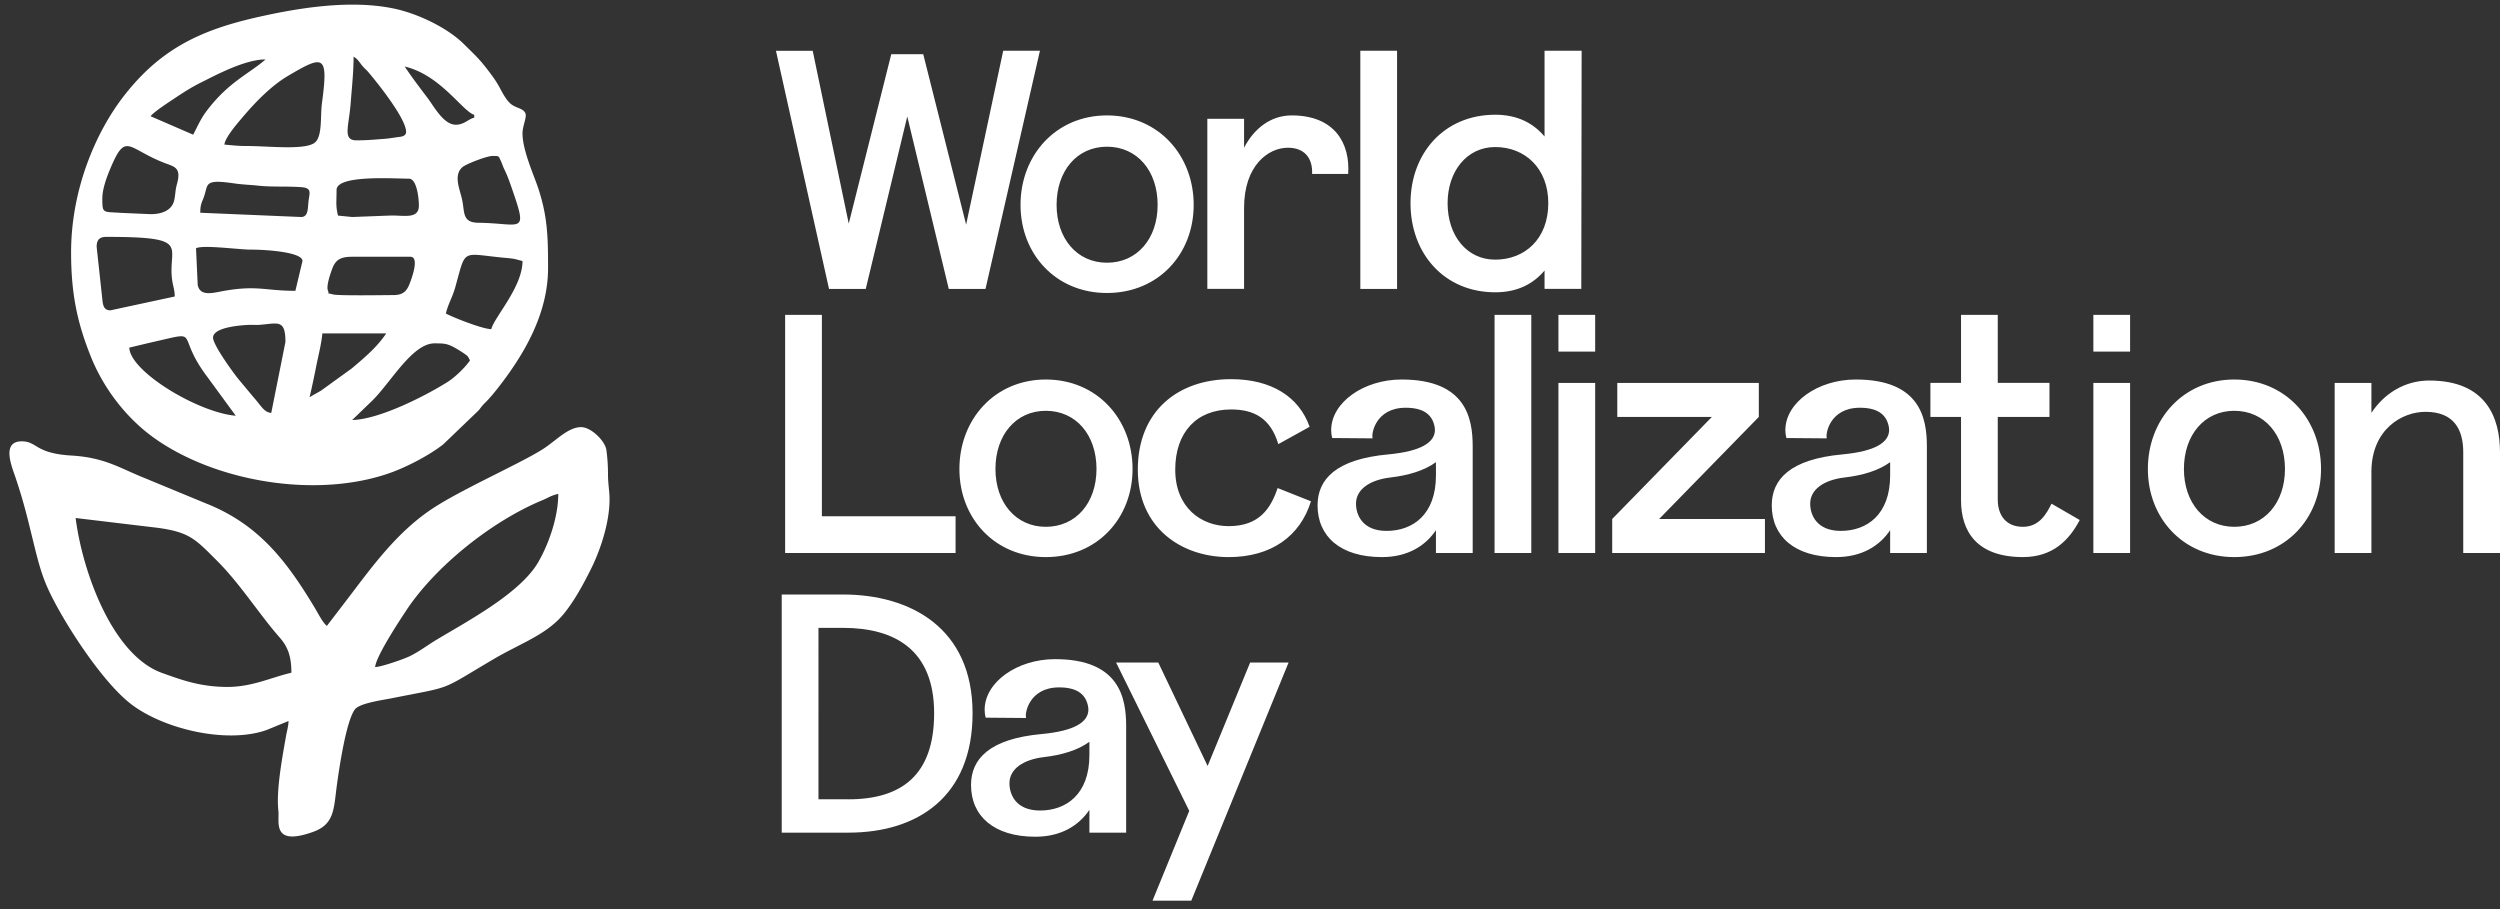 <svg width="209" height="76" fill="none" xmlns="http://www.w3.org/2000/svg"><rect width="100%" height="100%" fill="#333333" stroke="none"/><path fill-rule="evenodd" clip-rule="evenodd" d="m29.441 35.114 1.692-1.632c1.555-1.537 3.344-4.777 5.191-4.777.881 0 1.105.016 1.896.478.172.1.395.243.579.37.34.235.302.216.492.576-.383.572-1.259 1.42-1.874 1.805-1.928 1.205-5.724 3.13-7.976 3.18zM10.809 29.06c.732-.17 1.414-.34 2.209-.521 3.866-.882 1.586-.63 4.335 2.997l2.357 3.22c-3.127-.26-8.845-3.69-8.9-5.696zm7.002-.831c0-.876 2.317-1.038 2.966-1.068.308-.015.636.018.944-.006 1.508-.122 2.142-.487 2.142 1.43l-1.186 5.934c-.608-.05-.832-.582-1.452-1.278l-1.296-1.552c-.4-.49-2.118-2.841-2.118-3.46zm8.07 4.985a85.38 85.38 0 0 0 .564-2.64c.168-.849.435-1.872.504-2.701h5.34c-.768 1.147-1.819 2.03-2.885 2.93l-2.55 1.842c-.358.223-.636.343-.973.569zm15.19-5.697c-.71 0-3.15-.963-3.797-1.306.18-.778.548-1.352.782-2.184.947-3.37.426-2.804 4.332-2.456.769.069.706.112 1.294.25 0 2.186-2.384 4.722-2.61 5.696zm-8.188-2.848c-.724 0-4.608.068-5.048-.056-.683-.192-.252.095-.411-.3-.189-.371.239-1.558.367-1.888.271-.7.67-.96 1.65-.96h4.866c.795 0 .085 1.872-.045 2.21-.247.643-.539.994-1.38.994zm-16.496-3.917c.63-.302 3.614.125 4.63.117 1.003-.007 4.27.175 4.27.951l-.593 2.493c-2.512 0-3.187-.478-5.934-.001-.9.156-2.03.53-2.233-.496l-.14-3.064zm-8.307-.118c0-.718.379-.831.83-.831 7.342 0 5.01.802 5.505 3.752.078.466.192.718.192 1.232l-5.364 1.155c-.506.012-.626-.338-.677-.81l-.486-4.498zm21.361-2.493-1.187-.118c-.201-.867-.118-1.102-.118-2.137 0-1.284 4.73-.95 6.052-.95.636 0 .83 1.548.83 2.256 0 1.163-1.282.794-2.377.827l-3.2.122zm-4.272 0-8.426-.356c0-.829.183-.89.37-1.528.273-.93.073-1.282 2.547-.914.561.084 1.365.116 1.847.17 1.227.137 2.42.044 3.666.132.894.063.721.44.629 1.104-.084.598.012 1.392-.633 1.392zm16.02-5.103c.56 0 .486.002.673.396.12.255.162.433.277.672.191.396.355.785.52 1.26 1.527 4.381 1.088 3.303-2.663 3.257-1.424-.017-1.116-.936-1.39-2.05-.214-.866-.69-1.973.067-2.61.288-.243 1.998-.925 2.517-.925zm-28.6 4.866-2.5-.11c-1.479-.108-1.535.094-1.535-1.196 0-.806.38-1.814.643-2.443 1.33-3.179 1.419-1.764 4.494-.557.876.343 1.489.378 1.11 1.764-.158.573-.113.738-.224 1.325-.16.84-.94 1.217-1.988 1.217zm17.208-6.172c-1.177 0-.629-1.165-.482-3.092.1-1.305.245-2.625.245-3.91.352.237.374.31.643.662.237.31.391.399.627.68.909 1.078 3.12 3.885 3.12 4.948 0 .404-.465.41-.738.448-.408.059-.725.113-1.05.137-.86.063-1.448.127-2.365.127zm-11.037.357c.048-.578 1.07-1.755 1.461-2.219 1.065-1.26 2.398-2.662 3.841-3.517 2.998-1.775 3.408-1.83 2.854 2.261-.154 1.14.07 2.902-.672 3.363-.931.579-3.857.228-5.585.23-.814.001-1.267-.066-1.899-.118zm15.072-6.528c2.992.697 4.866 3.782 5.815 4.035v.238c-.53.141-.846.593-1.543.593-1.012 0-1.804-1.5-2.322-2.187-.7-.927-1.319-1.736-1.95-2.679zM16.149 11.26l-3.56-1.543c.265-.361 1.57-1.205 2.041-1.52.77-.512 1.39-.91 2.231-1.328 1.224-.609 3.62-1.9 5.34-1.9-1.413 1.23-3.081 1.865-4.936 4.32-.493.654-.74 1.261-1.116 1.97zm-10.205 9.85c0 3.604.573 6.002 1.643 8.682 1.075 2.695 3.004 5.203 5.359 6.865 5.106 3.604 13.397 5.03 19.537 2.924 1.462-.5 3.4-1.512 4.57-2.431l2.968-2.849c.234-.293.258-.36.545-.641.382-.376.782-.868 1.1-1.274 2.076-2.665 4.152-6.09 4.152-9.97 0-2.526-.027-4.325-.845-6.75-.383-1.137-1.291-3.119-1.291-4.525 0-.61.383-1.36.243-1.671-.208-.461-.824-.405-1.289-.844-.346-.327-.625-.858-.853-1.283-.274-.511-.538-.878-.898-1.356-.796-1.055-1.16-1.368-2.096-2.295-1.393-1.38-3.848-2.547-5.815-2.967-3.658-.78-8.06-.07-11.65.757-4.698 1.082-7.96 2.689-10.94 6.505-2.354 3.016-4.44 7.812-4.44 13.123z" fill="#fff"/><path fill-rule="evenodd" clip-rule="evenodd" d="m6.321 43.305 6.89.824c2.679.366 3.167.99 4.948 2.766 1.904 1.897 3.572 4.532 5.225 6.405.732.829.976 1.676.976 2.94-1.704.398-3.287 1.188-5.34 1.188-2.259 0-3.84-.584-5.476-1.17-4.124-1.48-6.637-8.39-7.223-12.953zm25.04 12.461c.077-.921 2.094-3.966 2.611-4.747 2.46-3.714 7.174-7.457 11.343-9.189.549-.227.74-.4 1.356-.543 0 1.897-.763 4.125-1.665 5.694-1.483 2.579-5.795 4.875-8.474 6.479-.796.476-1.454.994-2.279 1.4-.456.225-2.354.894-2.891.906zm-4.034-3.441c-.325-.238-.74-1.059-1.001-1.492-2.36-3.928-4.679-6.978-9.07-8.732l-5.373-2.221c-1.926-.783-3.18-1.636-5.918-1.797-3.062-.18-2.835-1.187-4.153-1.187-1.722 0-.815 2.132-.52 3.012.802 2.383 1.084 3.762 1.682 6.15.386 1.537.702 2.522 1.33 3.774 1.382 2.758 4.31 7.185 6.576 8.971 2.668 2.103 7.995 3.418 11.391 2.232l1.851-.759c-.009.425-.146.888-.204 1.22-.315 1.8-.84 4.565-.646 6.272.104.92-.582 3.017 2.886 1.783 1.815-.646 1.735-1.918 2.006-3.928.183-1.357.777-5.377 1.509-6.324.399-.516 2.314-.774 3.004-.912 5.385-1.073 3.923-.542 8.585-3.283 2.315-1.36 4.459-2.043 5.902-3.829.873-1.08 1.617-2.459 2.236-3.698.875-1.75 1.681-4.3 1.541-6.279-.041-.593-.119-1.01-.114-1.794a14.76 14.76 0 0 0-.133-1.885c-.099-.731-1.254-1.91-2.124-1.91-.998 0-1.953.983-2.95 1.68-1.62 1.133-6.635 3.317-9.251 4.99-3.157 2.017-5.23 4.962-7.498 7.93l-1.544 2.016z" fill="#fff"/><path d="m75.847 9.733 3.47 14.42h3.071l4.55-19.909h-3.07l-3.1 14.533L77.183 4.53H74.51l-3.555 14.163-3.014-14.448h-3.072l4.437 19.909h3.071l3.47-14.42zM92.54 24.494c4.294 0 7.252-3.242 7.252-7.366 0-4.152-2.957-7.48-7.252-7.48-4.266 0-7.224 3.328-7.224 7.48 0 4.124 2.958 7.366 7.224 7.366zm0-2.531c-2.503 0-4.209-2.02-4.209-4.835 0-2.844 1.706-4.864 4.21-4.864 2.53 0 4.237 2.02 4.237 4.864 0 2.815-1.707 4.835-4.238 4.835zM107.986 9.648c-1.763 0-3.157 1.11-3.982 2.702V9.932h-3.071v14.22h3.071v-6.768c0-3.555 2.02-5.034 3.669-5.034 1.394 0 2.076.882 2.019 2.19h3.015c.171-2.503-1.081-4.892-4.721-4.892zM116.795 24.152V4.244h-3.072v19.909h3.072zM129.124 22.617v1.535h3.072l.028-19.908h-3.1v7.167c-.91-1.08-2.218-1.82-4.123-1.82-4.266 0-7.082 3.214-7.082 7.395 0 4.209 2.816 7.45 7.082 7.45 1.905 0 3.213-.739 4.123-1.82zm-4.123-.91c-2.389 0-3.982-2.02-3.982-4.721 0-2.645 1.593-4.693 3.982-4.693 2.474 0 4.436 1.763 4.436 4.693 0 2.986-1.962 4.72-4.436 4.72zM65.637 26.323v19.908h14.249V43.16H68.709V26.323h-3.072zM87.43 46.573c4.294 0 7.252-3.242 7.252-7.366 0-4.153-2.958-7.48-7.252-7.48-4.266 0-7.224 3.327-7.224 7.48 0 4.123 2.958 7.366 7.224 7.366zm0-2.532c-2.503 0-4.21-2.019-4.21-4.834 0-2.844 1.707-4.864 4.21-4.864 2.53 0 4.237 2.02 4.237 4.864 0 2.815-1.706 4.834-4.237 4.834zM106.867 37.13l2.617-1.45c-.882-2.503-3.186-3.982-6.57-3.982-4.437 0-7.793 2.674-7.793 7.566 0 4.863 3.64 7.309 7.594 7.309 3.555 0 5.972-1.735 6.882-4.665L106.81 40.8c-.568 1.678-1.507 3.186-4.095 3.186-2.304 0-4.465-1.565-4.465-4.721 0-3.129 1.792-5.034 4.664-5.034 1.906 0 3.299.71 3.953 2.9zM117.173 31.727c-3.186 0-5.887 1.934-5.887 4.238 0 .227.028.426.085.654l3.384.028c-.142-.341.228-2.56 2.759-2.56 1.45 0 2.161.54 2.389 1.45.028.115.057.257.057.4 0 1.051-1.166 1.79-3.868 2.047-4.437.398-5.944 2.104-5.944 4.266 0 2.588 1.905 4.323 5.375 4.323 2.162 0 3.64-.939 4.522-2.247v1.905h3.072V37.33c0-2.304-.512-5.603-5.944-5.603zm-1.252 12.656c-2.019 0-2.559-1.337-2.559-2.275 0-1.223 1.194-1.991 2.872-2.19 1.479-.171 2.844-.57 3.811-1.28v1.109c0 3.3-1.962 4.636-4.124 4.636zM128.016 46.231V26.323h-3.071v19.908h3.071zM133.356 29.395v-3.072h-3.071v3.072h3.071zm0 16.836v-14.22h-3.071v14.22h3.071zM134.78 43.387v2.844h12.769v-2.844h-8.845l8.333-8.532v-2.844h-11.831v2.844h7.907l-8.333 8.532zM155.143 31.727c-3.185 0-5.887 1.934-5.887 4.238 0 .227.029.426.086.654l3.384.028c-.142-.341.228-2.56 2.759-2.56 1.45 0 2.161.54 2.389 1.45.028.115.057.257.057.4 0 1.051-1.166 1.79-3.868 2.047-4.437.398-5.944 2.104-5.944 4.266 0 2.588 1.905 4.323 5.375 4.323 2.161 0 3.64-.939 4.522-2.247v1.905h3.071V37.33c0-2.304-.511-5.603-5.944-5.603zm-1.251 12.656c-2.019 0-2.56-1.337-2.56-2.275 0-1.223 1.195-1.991 2.873-2.19 1.479-.171 2.844-.57 3.811-1.28v1.109c0 3.3-1.962 4.636-4.124 4.636zM173.867 43.473l-2.36-1.365c-.398.796-.995 1.934-2.389 1.934-1.365 0-2.105-.91-2.105-2.276v-6.91h4.323V32.01h-4.323v-5.688h-3.071v5.688h-2.56v2.844h2.56v6.968c0 2.588 1.308 4.75 5.176 4.75 2.503 0 3.868-1.422 4.749-3.1zM178.076 29.395v-3.072h-3.071v3.072h3.071zm0 16.836v-14.22h-3.071v14.22h3.071zM186.785 46.573c4.295 0 7.253-3.242 7.253-7.366 0-4.153-2.958-7.48-7.253-7.48-4.266 0-7.223 3.327-7.223 7.48 0 4.123 2.957 7.366 7.223 7.366zm0-2.532c-2.502 0-4.209-2.019-4.209-4.834 0-2.844 1.707-4.864 4.209-4.864 2.532 0 4.238 2.02 4.238 4.864 0 2.815-1.706 4.834-4.238 4.834zM203.084 31.812c-2.076 0-3.782 1.11-4.834 2.702v-2.503h-3.072v14.22h3.072v-6.825c.028-3.527 2.559-4.977 4.522-4.977 2.36 0 3.156 1.45 3.156 3.384v8.418H209v-8.418c0-2.872-1.138-6-5.916-6zM70.472 49.701h-5.12v19.908h5.575c5.773 0 10.38-2.986 10.38-9.982 0-7.139-5.204-9.926-10.835-9.926zm.455 17.12h-2.503V52.489h2.048c4.351 0 7.622 1.849 7.622 7.139 0 5.176-2.73 7.195-7.167 7.195zM88.203 55.105c-3.186 0-5.887 1.934-5.887 4.237 0 .228.028.427.085.654l3.384.029c-.142-.342.228-2.56 2.759-2.56 1.45 0 2.162.54 2.389 1.45.028.114.057.257.057.399 0 1.052-1.166 1.791-3.868 2.047-4.437.399-5.944 2.105-5.944 4.266 0 2.589 1.906 4.323 5.375 4.323 2.162 0 3.64-.938 4.522-2.246v1.905h3.072v-8.902c0-2.303-.512-5.602-5.944-5.602zM86.95 67.76c-2.019 0-2.56-1.336-2.56-2.275 0-1.223 1.195-1.99 2.873-2.19 1.48-.17 2.844-.569 3.811-1.28v1.11c0 3.299-1.962 4.635-4.124 4.635z" fill="#fff"/><path d="m99.42 67.789-3.07 7.508h3.241l8.134-19.908h-3.213l-3.555 8.646-4.124-8.646h-3.527l6.115 12.4z" fill="#fff"/></svg>
